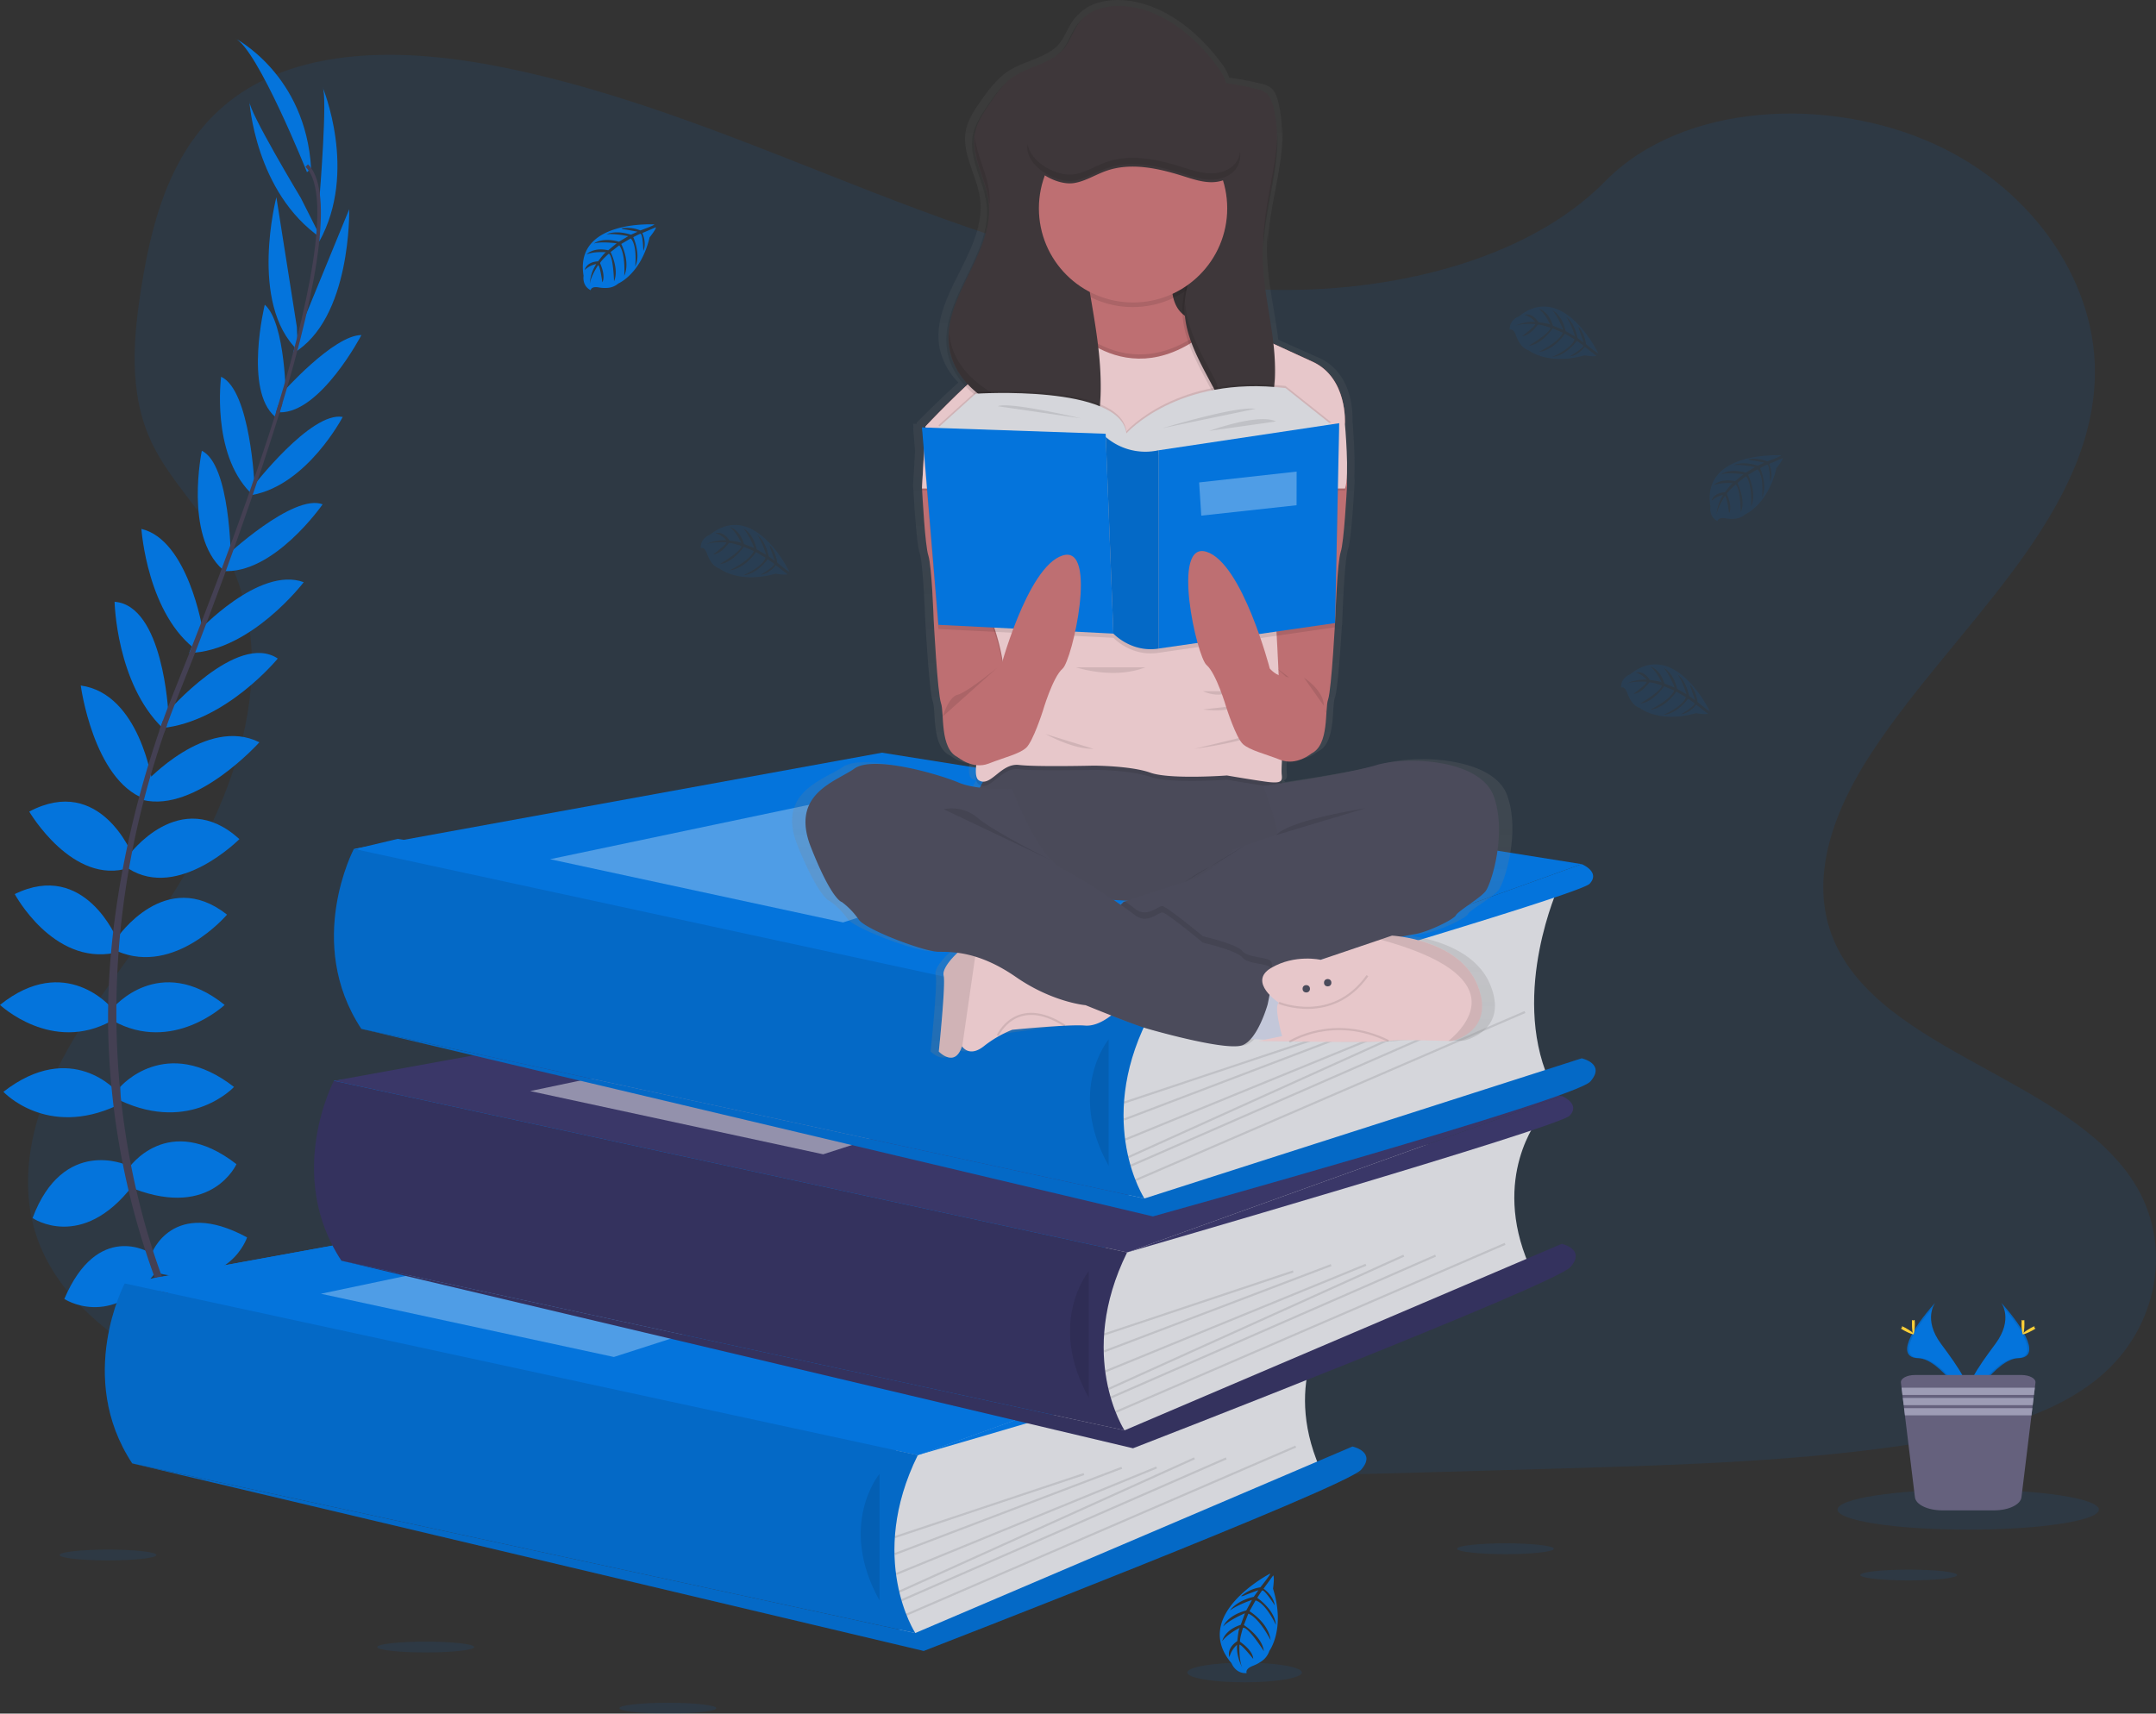 <svg data-name="Layer 1" xmlns="http://www.w3.org/2000/svg" width="1022.84" height="813.16"><rect width="100%" height="100%" fill="#333333" stroke="none"/><defs><linearGradient id="a" x1="635.22" y1="545.34" x2="635.22" y2="43.42" gradientUnits="userSpaceOnUse"><stop offset="0" stop-color="gray" stop-opacity=".25"/><stop offset=".54" stop-color="gray" stop-opacity=".12"/><stop offset="1" stop-color="gray" stop-opacity=".1"/></linearGradient></defs><path d="M599.86 137.42c-64.72-2.25-126.37-23.14-185.23-46S297.47 43.23 234.3 31.12c-40.63-7.79-87.1-8.89-119.83 12.89-31.51 21-41.69 57.15-47.16 90.73-4.12 25.26-6.54 51.84 4.75 75.49 7.83 16.42 21.74 30.22 31.35 46 33.47 54.72 9.82 122.2-26.45 175.63-17 25.07-36.75 49-49.87 75.66s-19.2 57.25-7.72 84.47c11.39 27 38.52 47.24 67.9 61.49 59.69 28.95 130 37.23 198.61 41.92 151.83 10.39 304.46 5.89 456.69 1.39 56.34-1.67 112.92-3.36 168.34-12.07 30.78-4.84 62.55-12.51 84.9-31.05 28.36-23.53 35.39-63.38 16.39-92.88-31.89-49.49-120-61.78-142.32-114.9-12.26-29.23.34-61.79 18.16-88.91 38.24-58.16 102.33-109.19 105.71-175.67 2.32-45.67-28.5-91.39-76.14-113-49.93-22.73-119.19-19.85-156.01 17.64-37.94 38.63-104.6 53.45-161.74 51.47z" fill="#0474dc" opacity=".1"/><path fill="#0474dc" d="M435.45 690.5l-342.28-1.67-34.01-79.77 120.26-8.73-20.96-87.46 237.86-30.83-227.77-79.18 20.12-4.78 366.25 59.75-20.17 136.49-28.83 75.01-70.47 21.17z"/><path d="M98.42 655.42s21-3.36 33.6 11.48c0 0-9.24 7.28-29.12-2.8zM96.22 655.09s-13.4 16.49-6.8 34.85c0 0 10.92-4.37 12.11-26.63zM84.18 627.98s8.4-15.41 42 6.16c0 0-4.48 10.36-19.32 9.52s-18.76-7.56-22.68-15.68zM82.01 626.87s-17.43-2-19.12 37.9c0 0 11.05 2.29 18.9-10.33s4.63-19.7.22-27.57zM71.86 595.04s9.8-27.16 45.36-7.84c0 0-8.12 24.92-41.72 17.08zM60.94 554.44s18.48-27.44 51.24-2c0 0-11.48 25.76-48.44 11.76zM57.02 515.8s21.56-25.21 54 0c0 0-20.44 22.12-54 6.44zM53.66 478.27s21.84-26.32 52.92-1.4c0 0-24.64 23.24-52.92 7.56zM55.62 444.95s23-33.88 52.08-10.92c0 0-24.64 29.12-52.08 17.36zM60.94 406.03s24.36-33.6 52.64-7.84c0 0-28.84 29.12-52.64 14zM69.06 371.24s28.84-31.58 54-19c0 0-30.05 33.54-55.26 27.38zM79.14 338.26s33.28-38.68 52.64-25.76c0 0-24.52 30-55 33zM93.69 300.01s29.13-31.58 50.41-23.74c0 0-24.92 32.76-54.32 33.6zM106.86 264.23s32.2-30.24 46.2-24.92c0 0-23.24 33.6-47.6 31.64zM119.74 231.19s27.72-36.13 42.85-33.33c0 0-16.81 32.21-42.85 37zM133.72 186.64s24.5-27.69 37.74-27.63c0 0-19.34 37-38.75 36.66zM142 156.98l23.67-57.68s1.18 52.14-26.68 68.38zM151.61 93.37s3.92-48.17 1.4-52.09c0 0 16.92 40.05-1.56 73.37zM70.94 594.4s-24.54-15.21-40.43 22c0 0 21.84 14.5 43.32-12.51zM60.15 552.89s-30.1-13.73-44.7 25.12c0 0 23.25 16 47.44-15.3zM55.62 518.11s-21.56-25.21-54 0c0 0 20.44 22.12 54 6.44zM52.92 478.27S31.08 451.95 0 476.87c0 0 24.64 23.24 52.92 7.56z" fill="#0474dc"/><path d="M55.62 445.91S40.3 407.96 7 424.28c0 0 18 33.65 47.26 27.93zM62.87 405.84s-15.23-38.61-49-20.71c0 0 20.68 35.39 47.5 26.67zM72.31 371.43s-6-42.33-34-46.12c0 0 5.94 44.64 30.23 53.75zM79.85 338.34s-2.34-51-25.49-52.78c0 0 .78 38.71 22.88 60zM96.09 298.58s-6.9-42.41-29-47.59c0 0 2.74 41.07 26.81 58zM109.48 264.58s-.23-44.18-13.73-50.67c0 0-8.37 40 9.82 56.31zM120.77 230.69s-1.89-45.49-15.87-51.9c0 0-4.78 36 13.78 54.88zM135.67 190.27s-.08-37-10.06-45.68c0 0-9.92 40.53 4.85 53.12z" fill="#0474dc"/><path d="M140.83 155.16l-9.71-61.58s-13.19 50.46 10.17 72.7zM142.72 93.95s-24.92-41.4-24.41-46c0 0 2.65 43.39 34 65zM145.64 81.72s-23.52-58.8-34.16-63.56c0 0 33.6 17.08 36.12 61.88z" fill="#0474dc"/><path d="M132.59 196.02l-1.61-.49c19.85-64.73 24.8-106 13.95-116.35l1.15-1.22c11.51 10.92 6.84 51.74-13.49 118.06z" fill="#444053"/><path d="M77.93 347.58l-2.38-.85c2.11-5.93 4.38-11.95 6.76-17.88 20.72-51.64 38.36-99.68 49.67-136.56l2.07-1c-11.33 36.95-28.66 86.83-49.4 138.54-2.37 5.82-4.63 11.81-6.72 17.75z" fill="#444053"/><path d="M128.01 703.86c-.32-.35-32.49-36.58-54.92-98.43a364.18 364.18 0 0 1-21.67-112.78c-1.54-48.13 8.56-101.87 25.86-150.69l1.88 2.2c-38.84 109.57-23.41 203.46-2.94 260 22.19 61.29 54 97.12 54.31 97.48z" fill="#444053"/><path d="M630.73 626.94s-22.67 27.67-4.67 69.5l-181 78.5-17.37 3.64-8-35 5.35-44.17v-24.14z" fill="#d5d6db"/><path fill="#0474dc" d="M59.16 609.06l250.52-45.67 331.95 52.88-206.18 74.23-376.29-81.44z"/><path fill="#0474dc" d="M59.16 609.06l250.52-45.67 331.95 52.88-206.18 74.23-376.29-81.44z"/><path d="M59.16 609.05s-23.43 44.39 3.57 85.39l371.5 80.5s-23.06-35.36 1.19-84.44z" fill="#0474dc"/><path d="M59.16 609.05s-23.43 44.39 3.57 85.39l371.5 80.5s-23.06-35.36 1.19-84.44zM70.23 624.44s-13.39 32.48 0 53.5" opacity=".1"/><path d="M434.23 774.94l207.4-88.5s11.6 2.5 4.1 11-207.5 86-207.5 86l-375.5-89z" fill="#0474dc"/><path d="M434.23 774.94l207.4-88.5s11.6 2.5 4.1 11-207.5 86-207.5 86l-375.5-89zM417.23 699.44s-20 24 0 60" opacity=".1"/><path opacity=".1" d="M424.348 728.963l89.71-29.929.316.949-89.71 29.929zM424.32 737.012l107.705-40.956.356.935-107.706 40.956zM424.92 746.506l123.607-50.594.379.926L425.3 747.432zM426.364 754.87l140.108-63.29.411.911-140.108 63.29zM427.473 758.946l154.074-67.345.4.916-154.074 67.345zM429.796 765.786L614.522 686l.397.918-184.726 79.786z"/><path fill="#fff" opacity=".3" d="M152.23 613.94l176-37 107.22 20.5-144.22 46.5-139-30z"/><path d="M641.63 616.27s9.1 3.67 3.76 9.34-209.97 64.89-209.97 64.89z" fill="#0474dc"/><path d="M730.02 530.76s-22.66 27.66-4.66 69.5l-181 78.5-17.37 3.66-8-35 5.43-44.16v-24.17z" fill="#d5d6db"/><path fill="#3a3768" d="M158.46 512.87l250.51-45.66 331.96 52.88-206.18 74.23-376.29-81.45z"/><path d="M158.42 512.87s-23.44 44.39 3.56 85.39l371.5 80.5s-23.05-35.39 1.23-84.45z" fill="#3a3768"/><path d="M158.42 512.87s-23.44 44.39 3.56 85.39l371.5 80.5s-23.05-35.39 1.23-84.45l-117.48-25.43zM169.52 528.26s-13.38 32.47 0 53.5" opacity=".1"/><path d="M533.52 678.76l207.41-88.5s11.59 2.5 4.09 11-207.5 86-207.5 86l-375.5-89z" fill="#3a3768"/><path d="M533.52 678.76l207.41-88.5s11.59 2.5 4.09 11-207.5 86-207.5 86l-375.5-89zM516.52 603.26s-20 24 0 60" opacity=".1"/><path opacity=".1" d="M523.646 632.794l89.709-29.93.316.95-89.709 29.929zM523.63 640.838l107.706-40.956.355.934-107.705 40.957zM524.217 650.318l123.606-50.594.379.926-123.607 50.594zM525.67 658.684l140.109-63.29.412.911-140.109 63.29zM526.766 662.747l154.074-67.345.4.916-154.074 67.346zM529.097 669.587l184.726-79.785.397.918-184.727 79.785z"/><path fill="#fff" opacity=".45" d="M251.53 517.76l176-37 107.22 20.5-144.22 46.5-139-30z"/><path d="M740.93 520.09s9.09 3.67 3.76 9.33-209.94 64.89-209.94 64.89z" fill="#3a3768"/><path d="M739.42 420.73s-22.67 49.67-4.67 91.5l-181 56.5-17.33 3.67-8-35 5.35-44.17v-24.17z" fill="#d5d6db"/><path fill="#0474dc" d="M167.89 402.85l250.52-45.67 331.96 52.88-206.19 74.23-376.29-81.44z"/><path d="M167.89 402.84s-23.47 44.39 3.53 85.39l371.5 80.5s-23.06-35.39 1.22-84.44z" fill="#0474dc"/><path d="M167.89 402.84s-23.47 44.39 3.53 85.39l371.5 80.5s-23.06-35.39 1.22-84.44zM178.96 418.23s-13.39 32.48 0 53.5" opacity=".1"/><path d="M542.96 568.73l207.4-66.5s11.6 2.5 4.1 11-207.5 64-207.5 64l-375.5-89z" fill="#0474dc"/><path d="M542.96 568.73l207.4-66.5s11.6 2.5 4.1 11-207.5 64-207.5 64l-375.5-89zM525.96 493.23s-20 24 0 60" opacity=".1"/><path opacity=".1" d="M533.089 522.762l89.709-29.93.316.95-89.709 29.929zM533.066 530.811l107.706-40.956.355.935-107.706 40.956zM533.643 540.296l123.607-50.594.378.926-123.606 50.594zM535.111 548.654l140.109-63.291.411.911-140.108 63.29zM536.211 552.726l154.075-67.346.4.917-154.074 67.345zM538.54 559.572l184.726-79.785.396.918-184.726 79.785z"/><path fill="#fff" opacity=".3" d="M260.96 407.73l176-37 107.22 20.5-144.22 46.5-139-30z"/><path d="M750.36 410.06s9.1 3.67 3.76 9.34-209.94 64.89-209.94 64.89zM310.42 106.5s-38-2.29-33.56 24.37c0 0-.89 4.71 3.38 6.85 0 0 .07-2 3.9-1.31a17.05 17.05 0 0 0 4.14.2 8.62 8.62 0 0 0 5.05-2.08s10.69-4.42 14.85-21.9c0 0 3.08-3.81 3-4.79l-6.44 2.74s2.19 4.63.47 8.48c0 0-.21-8.31-1.45-8.12-.25 0-3.33 1.61-3.33 1.61s3.77 8.07.92 13.93c0 0 1.08-9.94-2.1-13.35l-4.52 2.64s4.41 8.33 1.42 15.13c0 0 .77-10.43-2.37-14.49l-4.1 3.2s4.15 8.21 1.62 13.85c0 0-.33-12.14-2.5-13.06 0 0-3.59 3.16-4.13 4.46 0 0 2.84 6 1.07 9.11 0 0-1.07-8.09-2-8.13 0 0-3.57 5.36-3.94 9a19.46 19.46 0 0 1 3.07-9.54 10.71 10.71 0 0 0-5.46 2.83s.55-3.79 6.35-4.12c0 0 2.95-4.07 3.74-4.31 0 0-5.77-.49-9.26 1.06 0 0 3.08-3.57 10.31-2l4-3.3s-7.58-1-10.8.11c0 0 3.71-3.16 11.89-.86l4.41-2.63s-6.47-1.39-10.32-.89c0 0 4.06-2.19 11.61.18l3.14-1.41s-4.73-.93-6.12-1.08-1.46-.53-1.46-.53a16.51 16.51 0 0 1 8.9 1s6.75-2.43 6.62-2.85z" fill="#0474dc"/><path d="M845.02 216.08s-38-2.29-33.56 24.37c0 0-.89 4.71 3.38 6.85 0 0 .07-2 3.9-1.31a17.62 17.62 0 0 0 4.14.2 8.59 8.59 0 0 0 5-2.08s10.7-4.42 14.85-21.9c0 0 3.08-3.81 3-4.79l-6.42 2.74s2.19 4.63.47 8.48c0 0-.21-8.31-1.44-8.12-.25 0-3.34 1.61-3.34 1.61s3.77 8.07.93 13.93c0 0 1.08-9.94-2.11-13.35l-4.52 2.64s4.41 8.33 1.42 15.13c0 0 .77-10.43-2.37-14.49l-4.09 3.2s4.14 8.21 1.61 13.85c0 0-.33-12.14-2.5-13.06 0 0-3.58 3.16-4.13 4.46 0 0 2.84 6 1.08 9.11 0 0-1.08-8.09-2-8.13 0 0-3.57 5.36-3.94 9a19.4 19.4 0 0 1 3.08-9.54 10.76 10.76 0 0 0-5.47 2.83s.56-3.79 6.35-4.12c0 0 2.95-4.07 3.74-4.32 0 0-5.76-.48-9.26 1.07 0 0 3.08-3.57 10.31-2l4-3.3s-7.59-1-10.8.11c0 0 3.7-3.16 11.89-.86l4.4-2.63s-6.47-1.39-10.32-.89c0 0 4.06-2.19 11.61.18l3.15-1.41s-4.74-.93-6.13-1.08-1.46-.53-1.46-.53a16.39 16.39 0 0 1 8.9 1s6.77-2.43 6.65-2.85zM374.42 271.2s-16.56-34.33-37.64-17.41c0 0-4.55 1.52-4.33 6.29 0 0 1.75-.91 3 2.77a17.72 17.72 0 0 0 1.84 3.7 8.63 8.63 0 0 0 4.29 3.4s9.07 7.18 26.36 2.28c0 0 4.83.83 5.62.25l-5.52-4.27s-3 4.17-7.18 4.54c0 0 7.16-4.23 6.39-5.21-.16-.2-3-2.13-3-2.13s-5.21 7.23-11.71 7.6c0 0 9.2-3.9 10.62-8.35l-4.5-2.66s-5.13 7.92-12.52 8.62c0 0 9.48-4.41 11.49-9.13l-4.78-2s-5.15 7.62-11.31 8.17c0 0 10.44-6.21 10.18-8.56 0 0-4.51-1.58-5.91-1.43 0 0-3.82 5.39-7.42 5.39 0 0 6.53-4.89 6.13-5.68 0 0-6.42-.5-9.8 1a19.47 19.47 0 0 1 9.83-2 10.77 10.77 0 0 0-5.14-3.39s3.58-1.36 6.69 3.53c0 0 5 .59 5.59 1.16 0 0-2.39-5.26-5.44-7.55 0 0 4.62.93 6.73 8l4.85 1.92s-2.79-7.12-5.36-9.37c0 0 4.56 1.69 6.55 10l4.44 2.56s-1.93-6.33-4.25-9.44c0 0 3.89 2.48 5.5 10.22l2.77 2.06s-1.5-4.59-2-5.87-.25-1.54-.25-1.54a16.41 16.41 0 0 1 3.48 8.25s5.35 4.58 5.71 4.28zM758.2 167.58s-16.55-34.33-37.64-17.41c0 0-4.54 1.52-4.33 6.29 0 0 1.76-.9 3 2.77a17.34 17.34 0 0 0 1.85 3.71 8.58 8.58 0 0 0 4.28 3.39s9.08 7.18 26.36 2.29c0 0 4.83.82 5.63.24l-5.49-4.28s-3 4.18-7.17 4.55c0 0 7.15-4.24 6.38-5.22-.16-.2-3-2.13-3-2.13s-5.2 7.23-11.71 7.6c0 0 9.21-3.9 10.63-8.34l-4.57-2.64s-5.12 7.91-12.52 8.62c0 0 9.48-4.42 11.5-9.14l-4.79-2s-5.15 7.63-11.3 8.17c0 0 10.43-6.21 10.17-8.55 0 0-4.5-1.59-5.9-1.43 0 0-3.82 5.38-7.43 5.38 0 0 6.54-4.89 6.14-5.68 0 0-6.42-.5-9.81 1a19.46 19.46 0 0 1 9.83-2 10.71 10.71 0 0 0-5.13-3.39s3.58-1.36 6.69 3.53c0 0 5 .6 5.59 1.17 0 0-2.39-5.27-5.45-7.56 0 0 4.62.94 6.73 8.05l4.86 1.92s-2.79-7.13-5.36-9.38c0 0 4.56 1.69 6.54 10l4.45 2.56s-1.94-6.32-4.26-9.44c0 0 3.9 2.48 5.5 10.22l2.77 2.06s-1.49-4.59-2-5.87-.25-1.53-.25-1.53a16.45 16.45 0 0 1 3.47 8.25s5.43 4.54 5.74 4.22zM811.09 337.39s-16.55-34.34-37.67-17.42c0 0-4.54 1.52-4.33 6.29 0 0 1.76-.9 3 2.77a17.33 17.33 0 0 0 1.84 3.71 8.58 8.58 0 0 0 4.28 3.39s9.08 7.19 26.37 2.29c0 0 4.82.83 5.62.24l-5.52-4.27s-3 4.18-7.18 4.55c0 0 7.15-4.24 6.38-5.22-.16-.2-3-2.13-3-2.13s-5.2 7.23-11.71 7.61c0 0 9.21-3.91 10.63-8.35l-4.51-2.66s-5.12 7.92-12.52 8.62c0 0 9.48-4.42 11.5-9.14l-4.79-2s-5.15 7.62-11.3 8.17c0 0 10.44-6.21 10.18-8.56 0 0-4.51-1.59-5.91-1.43 0 0-3.82 5.38-7.43 5.38 0 0 6.54-4.89 6.14-5.68 0 0-6.42-.5-9.81 1a19.52 19.52 0 0 1 9.84-2 10.69 10.69 0 0 0-5.14-3.39s3.58-1.37 6.69 3.53c0 0 5 .59 5.59 1.16 0 0-2.39-5.26-5.44-7.56 0 0 4.62.94 6.73 8.05l4.85 1.92s-2.79-7.13-5.36-9.37c0 0 4.56 1.68 6.54 10l4.45 2.55s-1.94-6.32-4.26-9.44c0 0 3.9 2.48 5.51 10.23l2.77 2s-1.5-4.59-2-5.87-.25-1.53-.25-1.53a16.35 16.35 0 0 1 3.47 8.25s5.44 4.61 5.75 4.31z" fill="#0474dc" opacity=".1"/><ellipse cx="201.95" cy="781.59" rx="22.99" ry="2.57" fill="#0474dc" opacity=".1"/><ellipse cx="51.24" cy="737.91" rx="22.99" ry="2.57" fill="#0474dc" opacity=".1"/><ellipse cx="316.83" cy="810.6" rx="22.99" ry="2.57" fill="#0474dc" opacity=".1"/><ellipse cx="905.53" cy="747.41" rx="22.99" ry="2.57" fill="#0474dc" opacity=".1"/><ellipse cx="714.22" cy="734.94" rx="22.99" ry="2.57" fill="#0474dc" opacity=".1"/><ellipse cx="590.46" cy="793.66" rx="27.19" ry="4.67" fill="#0474dc" opacity=".1"/><path d="M602.59 746.72s-37.86 19.56-18.3 42.6c0 0 1.84 5 7.16 4.65 0 0-1.06-1.94 3-3.49a19.51 19.51 0 0 0 4.09-2.17 9.61 9.61 0 0 0 3.66-4.89s7.74-10.36 1.74-29.53c0 0 .78-5.42.1-6.3l-4.6 6.31s4.75 3.19 5.3 7.88c0 0-5-7.87-6-7-.22.18-2.28 3.45-2.28 3.45s8.24 5.59 8.85 12.85c0 0-4.64-10.17-9.65-11.62l-2.87 5.12s9 5.48 10 13.72c0 0-5.23-10.45-10.57-12.56l-2.11 5.41s8.68 5.52 9.48 12.38c0 0-7.26-11.47-9.87-11.11 0 0-1.64 5.08-1.42 6.65 0 0 6.13 4.1 6.24 8.13 0 0-5.66-7.15-6.53-6.68 0 0-.36 7.19 1.38 10.93 0 0-3-5.34-2.51-10.93a12 12 0 0 0-3.63 5.84s-1.63-3.95 3.74-7.59c0 0 .51-5.59 1.13-6.28 0 0-5.81 2.84-8.28 6.32 0 0 .91-5.19 8.79-7.77l2-5.48s-7.88 3.34-10.31 6.28c0 0 1.75-5.15 10.93-7.62l2.72-5s-7 2.36-10.42 5c0 0 2.65-4.43 11.26-6.47l2.21-3.15s-5.08 1.81-6.5 2.46-1.7.33-1.7.33a18.39 18.39 0 0 1 9.11-4.14s5.01-6.19 4.66-6.53z" fill="#0474dc"/><path d="M803.54 420.71C797 402.94 761 401.27 745.38 405.8c-11.1 3.23-34.5 6.87-47 8.7l-.81-.77c1.62-.48 1.66-1.66 1.46-3.41a53.37 53.37 0 0 1 .1-6.92c7.66 2.38 14.48-3.25 14.48-3.25 9-4 6.58-21.12 8.3-25.8 1.29-3.5 2.68-24.12 3.3-34.4h.13l.07-3.45c.09-1.49.13-2.36.13-2.36s.88-25.14 2.6-30.23c1.6-4.68 2.9-28.26 3.1-32v-.49l-.13-2.18c.09-1.59.13-3.36.12-5.22 0-8.55-.89-19.32-1-21.06v-.91c.07-3.65-.39-21.93-15.94-28.84-5.73-2.56-12.62-5.61-19.29-8.58-1.72-14.85-5.65-29.62-5.31-44.58 0-2.25.2-4.5.42-6.74 0 .65-.07 1.31-.08 2v4.36c.59-18.71 7.66-37.52 7-55.83-.06 1.79-.19 3.59-.36 5.39a58.13 58.13 0 0 0-1.92-18.39c-.6-2.11-1.41-4.29-3.14-5.7a12.93 12.93 0 0 0-5.48-2.17 110.21 110.21 0 0 0-14.39-2.68A22.22 22.22 0 0 0 668.5 74c-10.14-13.92-25.16-27-42.92-30-8.91-1.5-19.16-.25-25.22 6.12a18.92 18.92 0 0 0-1.78 1.8c-3.26 3.89-4.66 9-8 12.88-.22.26-.47.5-.71.75-6.54 5.85-16.73 7.07-24 12.32a28.81 28.81 0 0 0-3.59 3.13 60.88 60.88 0 0 0-7.84 9.53c-3.27 4.6-6.63 9.39-7.67 14.88-2.09 11 5.4 21.43 6.79 32.5 3.1 24.77-24.31 46.75-19.12 71.19a32.6 32.6 0 0 0 8.82 15.83c-10.69 9.68-19.79 19.07-19.79 19.07v.56h-1.69l.17 2h-.17l.93 10.85-.93 15.8v1.49h.06c.31 5.79 1.54 26.61 3 31 1.72 5.09 2.59 30.23 2.59 30.23s1.9 35.53 3.64 40.23-.73 21.77 8.3 25.8a19 19 0 0 0 9.07 3.76c-.46 3.74-.17 6.45 1.32 7.3a4.36 4.36 0 0 0 2.1.6 22.29 22.29 0 0 0-1.63 2.85 42.36 42.36 0 0 1-10.48-2.47c-9.7-4-41.89-13-51.24-6.67s-31.85 12.07-21.46 37.55S482.28 471 482.28 471a37 37 0 0 1 8.31 8.35c3.12 4.69 32.19 15.42 39.46 15.42a71.19 71.19 0 0 1 9.25.46s-7.89 6.92-6.84 10.94-2.4 36.2-2.4 36.2 8 8.06 11.42-2.51l.12.16c.64.87 4.1 4.8 10.61-.16a59.48 59.48 0 0 1 8.46-5.36l31.52-4.46a89.24 89.24 0 0 1 9.87-.07c5 .41 9.91-2.55 13-4.84 6.53 2.48 13.87 5.19 17.36 6.18 7.08 2 39.62 10.73 47.23 8a10.57 10.57 0 0 0 4.1-2.92l7.26.23-3.4.68s6.62.11 15.62.23l-.38.22 11.29-.1c16.52.15 35.08.2 37.52-.35 3.82-.85 23.67-.25 29.52 0h1.63s21.81-4.35 12.81-26.48c-6.92-17-28.19-21.94-37.63-23.3 2.66-.53 4.95-.94 6.47-1.18 6.59-1 19.39-7 20.43-9.05s11.77-8 14.54-11.39 10.68-27.42 4.11-45.19zm-180.65 49.73l-1.07.35-.72.24-1.38 1.36c-1.1-.74-2.28-1.52-3.51-2.32 2.17.13 4.4.26 6.68.37zm95.31 28.18z" transform="translate(-88.58 -43.42)" fill="url(#a)"/><path d="M598.07 321.58s15.3 40 24 36 6.34-21 8-25.66 3.5-40 3.5-40 .84-25 2.5-30.06c1.54-4.65 2.79-28.1 3-31.79v-.49l-1.65-29-9.34-2.33-21.66 8-3 17.13-1.17 6.69-.5 2.85z" fill="#be6f72"/><path d="M603.11 314.88s14.6 11.95 19 13 7.1 10.37 7.1 10.37" opacity=".1"/><path d="M478.42 323.33s-15.3 40-24 36-6.34-21-8-25.66-3.5-40-3.5-40-.84-25-2.5-30.06c-1.54-4.65-2.79-28.1-3-31.79v-.49l1.66-29 9.34-2.33 21.66 8 3 17.13 1.17 6.69.5 2.85z" fill="#be6f72"/><path fill="#3e373a" d="M543.9 109.27h34.15v53.23H543.9z"/><path opacity=".1" d="M543.9 109.27h34.15v53.23H543.9z"/><path d="M472.42 363.17s-11.67 12.83-7.34 15.16 32.34 46 32.34 46 92 11.33 109.35-5.67 17-47.37 17-47.37-13.94 3-15.46 1.37-9.87-9.49-9.87-9.49-118.02-7.16-126.02 0z" fill="#4b4b5b"/><path d="M472.42 363.17s-11.67 12.83-7.34 15.16 32.34 46 32.34 46 92 11.33 109.35-5.67 17-47.37 17-47.37-13.94 3-15.46 1.37-9.87-9.49-9.87-9.49-118.02-7.16-126.02 0z" opacity=".02"/><path d="M638.04 201l-30 24-9.07.66-3.33.24-55.93 4.1-58-4.24-8.63-.63-11-.8-23-22s16.28-17.44 30.54-29.21c5.62-4.65 10.93-8.41 14.8-9.89l.66-.23a16.46 16.46 0 0 0 6.34-4.42c11.26-11.61 21.67-40.26 21.67-40.26s49.67-25.66 43.67 8 22.33 25.34 22.33 25.34l9.34 4.26 3.69 1.69 9.41 4.31 21.23 9.74c16.66 7.67 15.28 29.34 15.28 29.34z" fill="#be6f72"/><circle cx="537.38" cy="101.06" r="44.67" opacity=".1"/><path d="M638.11 232.82H437.42v-.49l1.66-29s16.28-17.44 30.54-29.21l126-5 5.86-6.18 21.23 9.74c16.67 7.66 15.33 29.33 15.33 29.33s2.28 25.11.07 30.81z" opacity=".1"/><path d="M638.11 231.82H437.42v-.49l1.66-29s16.28-17.44 30.54-29.21l126-5 5.86-6.18 21.23 9.74c16.67 7.66 15.33 29.33 15.33 29.33s2.28 25.11.07 30.81z" fill="#e7c7ca"/><path d="M505.21 150.5s31.66 40.34 73.83-.83 4.67 91.83 4.67 91.83l-91 10.8z" opacity=".1"/><path d="M505.21 152.5s31.66 40.34 73.83-.83 4.67 91.83 4.67 91.83l-91 10.8z" fill="#e7c7ca"/><path d="M592.07 159.58l3.35 51.09 3.59 17 2.74 13s7 100 5 105 1 9 1.42 11.66-.42 9.34-.09 12.34 0 4.33-7.66 3.26-18.34-2.93-18.34-2.93-27 2-36.33-1.33-27-3.34-27-3.34-26.67.67-35.33-.33-13.34 10.67-19 7.33 6.66-35.66 10.66-45-5.33-33-5.33-33l12-66.57 2.67-15.09v-47.44l.66-.23a16.46 16.46 0 0 0 6.34-4.42l3 47.74 94 3.34v-53.73" opacity=".1"/><path d="M592.07 157.58l3.35 51.09 3.59 17 2.74 13s7 100 5 105 1 9 1.42 11.66-.42 9.34-.09 12.34 0 4.33-7.66 3.26-18.34-2.93-18.34-2.93-27 2-36.33-1.33-27-3.34-27-3.34-26.67.67-35.33-.33-13.34 10.67-19 7.33 6.66-35.66 10.66-45-5.33-33-5.33-33l12-66.57 2.67-15.09v-47.44l.66-.23a16.46 16.46 0 0 0 6.34-4.42l3 47.74 94 3.34v-53.73" fill="#e7c7ca"/><path d="M602.88 50.96c-.57-2.09-1.36-4.26-3-5.66a12.28 12.28 0 0 0-5.28-2.16 104.32 104.32 0 0 0-13.88-2.66 22.22 22.22 0 0 0-3-6.23c-9.8-13.84-24.3-26.89-41.36-29.84-8.93-1.55-19.28-.16-25 6.88-3.14 3.87-4.49 9-7.66 12.8-6.11 7.38-17.14 8.29-24.84 14-4.11 3-7.09 7.35-10 11.57-3.15 4.57-6.39 9.33-7.39 14.79-2 10.91 5.21 21.31 6.54 32.32 3 24.63-23.4 46.48-18.41 70.78 2.91 14.17 16 24.15 29.54 29.21 4.77 1.79 10.22 3.57 12.45 8.15 1 2 1.17 4.31 2.11 6.33 3.16 6.74 13.55 7 19.13 2.09s7.34-12.85 8-20.26c2.68-32.36-10.28-64.33-8.77-96.77.45-9.81 3.21-20.94 12-25.38 11.83-6 26.06 4 39.08 2.09a77.53 77.53 0 0 1 3.74 47.31c-2.07 8.63-5.65 17-5.91 25.9-.39 13.55 6.92 25.93 13.24 37.91a20.17 20.17 0 0 1 2.67 7.31 17.62 17.62 0 0 1-1.43 7.65c-3.57 9.61-9.73 18.53-10.43 28.76a4.65 4.65 0 0 0 .75 3.42 4.3 4.3 0 0 0 2.58 1.16c10.8 1.85 20.14-7.72 25.41-17.33a81.24 81.24 0 0 0 10.02-34.52c1.09-20.36-6.21-40.39-5.76-60.77.52-23.17 10.99-46.5 4.86-68.85z" opacity=".1"/><path d="M603.88 49.96c-.57-2.09-1.36-4.26-3-5.66a12.28 12.28 0 0 0-5.28-2.16 104.32 104.32 0 0 0-13.88-2.66 22.22 22.22 0 0 0-3-6.23c-9.8-13.84-24.3-26.89-41.36-29.84-8.93-1.55-19.28-.16-25 6.88-3.14 3.87-4.49 9-7.66 12.8-6.11 7.38-17.14 8.29-24.84 14-4.11 3-7.09 7.35-10 11.57-3.15 4.57-6.39 9.33-7.39 14.79-2 10.91 5.21 21.31 6.54 32.32 3 24.63-23.4 46.48-18.41 70.78 2.91 14.17 16 24.15 29.54 29.21 4.77 1.79 10.22 3.57 12.45 8.15 1 2 1.17 4.31 2.11 6.33 3.16 6.74 13.55 7 19.13 2.09s7.34-12.85 8-20.26c2.68-32.36-10.28-64.33-8.77-96.77.45-9.81 3.21-20.94 12-25.38 11.83-6 26.06 4 39.08 2.09a77.53 77.53 0 0 1 3.74 47.31c-2.07 8.63-5.65 17-5.91 25.9-.39 13.55 6.92 25.93 13.24 37.91a20.17 20.17 0 0 1 2.67 7.31 17.62 17.62 0 0 1-1.43 7.65c-3.57 9.61-9.73 18.53-10.43 28.76a4.65 4.65 0 0 0 .75 3.42 4.3 4.3 0 0 0 2.58 1.16c10.8 1.85 20.14-7.72 25.41-17.33a81.24 81.24 0 0 0 10.02-34.52c1.09-20.36-6.21-40.39-5.76-60.77.52-23.17 10.99-46.5 4.86-68.85z" fill="#3e373a"/><path fill="#c3c7d9" d="M581.79 492.73l39.67 1.27-5.69-29.42-30.39 2.89-3.59 25.26z"/><path d="M704.71 423c-2.67 3.33-13 9.33-14 11.33s-13.33 8-19.67 9-26.33 5.34-30 7.67c-2.63 1.68-23.74 7-37.61 9.95a106.75 106.75 0 0 1-11.39 2.05c-6 .33-71.66-22-71.66-22l12.66-13 .7-.24c3.58-1.21 20.12-6.8 29.3-9.46 10.34-3 22.34-15.33 22.34-15.33s17.66-6 20-6.67-6-23.33-6-23.33 38.33-5.32 53.33-9.83 49.67-2.84 56 14.83-1.29 41.7-4 45.03z" fill="#4b4b5b"/><path d="M530.04 479.33s-7.66 8-15.33 7.34-34.49 2-34.49 2a53.77 53.77 0 0 0-13.51 7.83c-6.27 4.94-9.6 1-10.22.16l-.11-.16c-3.34 10.51-11 2.5-11 2.5s3.33-32 2.31-36 6.59-10.87 6.59-10.87l9-2.29 22.8-5.84 32.67 11.33z" fill="#e7c7ca"/><path d="M463.24 449.84l-6.75 46.82-.11-.16c-3.34 10.51-11 2.5-11 2.5s3.33-32 2.31-36 6.59-10.87 6.59-10.87zM510.42 316.66s17.66 6 33 0M570.71 328s7.33 3.66 13 0M570.71 336.68s12.33 1.65 14.67-1.68M566.71 355.33s23.16-3 28.91-7M496.04 348.33s13 7.33 22.67 7M603.42 460.95a106.75 106.75 0 0 1-11.39 2.05c-6 .33-71.66-22-71.66-22l12.66-13 .7-.24c2 1.41 3.64 2.62 4.81 3.54 5.51 4.34 10.83-1.33 12.83-1.33s19.33 14.33 19.33 14.33 16 3.67 18.67 7 12 2.67 13.66 5c.5.72.56 2.49.39 4.65z" opacity=".1"/><path d="M480.22 374.33s-16.18.93-25.51-3-40.33-13-49.33-6.63-30.67 12-20.67 37.34 14.67 26 14.67 26a36.1 36.1 0 0 1 8 8.3c3 4.67 31 15.33 38 15.33s19.33 0 36.66 12 33 13.34 33 13.34 22 9 28.85 11 38.15 10.66 45.49 8 12-19.34 12-19.34 3.33-15 1.66-17.33-11-1.67-13.66-5-18.67-7-18.67-7S553.42 433 551.42 433s-7.32 5.66-12.83 1.33a292.69 292.69 0 0 0-34.51-22c-12.66-6.67-23.86-38-23.86-38z" fill="#4b4b5b"/><path d="M447.69 384a19.1 19.1 0 0 1 16.39 4.33c8 6.67 34.92 20.06 34.92 20.06M647.71 383.58s-35.67 5.4-42.33 12.73" opacity=".1"/><path d="M688.71 494h-1.57c-5.64-.2-24.75-.8-28.43 0-4.33 1-61.67 0-61.67 0l11.21-2.33s-4.16-14.58-1.52-15.79c0 0-15-9.88-3.69-16.55s23.5-3.86 23.5-3.86l28.39-9.62 5.45-1.85s32 1.67 40.66 23.67S688.71 494 688.71 494z" fill="#e7c7ca"/><path d="M688.71 494h-1.57c9.31-7.68 30.37-31.06-32.21-48.1l5.45-1.85s32 1.67 40.66 23.67S688.71 494 688.71 494z" opacity=".1"/><circle cx="629.88" cy="466.33" r="1.75" fill="#4b4b5b"/><circle cx="619.71" cy="469.22" r="1.75" fill="#4b4b5b"/><g opacity=".1"><path d="M570.16 99.41a77.59 77.59 0 0 0-5.74-32.14c-13 1.94-27.24-8.09-39.08-2.09-8.76 4.44-11.51 15.57-12 25.38-.12 2.59-.14 5.18-.09 7.77 0-.92 0-1.85.09-2.77.46-9.81 3.21-20.94 12-25.38 11.84-6 26.06 4 39.08 2.09a77.38 77.38 0 0 1 5.74 27.14zM469.42 97.58a33.32 33.32 0 0 0-.13-6.54c-1.06-8.8-5.87-17.21-6.74-25.79-1.12 10.35 5.47 20.29 6.74 30.79.13.54.13 1.02.13 1.54zM522.11 187.32c-.62 7.42-2.37 15.35-8 20.27s-16 4.65-19.13-2.09c-1-2-1.15-4.33-2.12-6.33-2.22-4.58-7.68-6.36-12.45-8.15-13.55-5.07-26.62-15-29.53-29.21a30.68 30.68 0 0 1-.53-3.9 31.52 31.52 0 0 0 .53 8.9c2.91 14.17 16 24.14 29.53 29.21 4.77 1.79 10.23 3.57 12.45 8.15 1 2 1.17 4.31 2.12 6.33 3.15 6.74 13.54 7 19.13 2.09s7.33-12.85 8-20.27a114.29 114.29 0 0 0 .31-11.74c0 2.27-.13 4.51-.31 6.74zM599.35 114.07v4.33c.56-18.6 7.38-37.3 6.71-55.51-.52 16.84-6.33 34.06-6.71 51.18zM577.89 189.31a12.89 12.89 0 0 0 .23-3.61 20 20 0 0 0-2.67-7.31c-5.78-11-12.37-22.26-13.15-34.47 0 .52-.07 1-.08 1.56-.4 13.54 6.91 25.93 13.23 37.91a24 24 0 0 1 2.44 5.92zM605.1 174.84a81.37 81.37 0 0 1-10.09 34.52c-5.28 9.61-14.61 19.18-25.42 17.33a4.25 4.25 0 0 1-2.58-1.17 2.5 2.5 0 0 1-.47-.78c-.12.78-.22 1.57-.28 2.37a4.61 4.61 0 0 0 .75 3.41 4.25 4.25 0 0 0 2.58 1.17c10.81 1.85 20.14-7.72 25.42-17.33a81.37 81.37 0 0 0 10.09-34.52c.12-2.34.13-4.67.06-7-.02.67-.02 1.33-.06 2z"/></g><path d="M606.73 475.88s25.31 10.62 42-12.88M611.71 494.44s20.67-13.44 47-.44M473.35 491.39s8.68-19.58 31.86-4.65" fill="none" stroke="#000" stroke-miterlimit="10" opacity=".1"/><path d="M445.21 201.83l17.7-16s68.63-4.5 71.47 18.83c0 0 24.33-27.66 75.5-21.5l21.65 17.24-59.84 26.26-58.15 20.17-42.83-19.17z" opacity=".1"/><path d="M445.21 202.83l17.7-16s68.63-4.5 71.47 18.83c0 0 24.33-27.66 75.5-21.5l21.65 17.24-59.84 26.26-58.15 20.17-42.83-19.17z" fill="#d5d6db"/><path opacity=".1" d="M437.38 204.83l7.83 93.67 83 4.17-3.6-93.27-.07-1.57-87.16-3z"/><path fill="#0474dc" d="M437.38 202.83l7.83 93.67 83 4.17-3.6-93.27-.07-1.57-87.16-3z"/><path opacity=".1" d="M635.33 202.83l-85.62 12.84v94.09l83.67-12.09 1.95-94.84z"/><path fill="#0474dc" d="M635.33 200.83l-85.62 12.84v94.09l83.67-12.09 1.95-94.84z"/><path fill="#fff" opacity=".3" d="M615.14 223.79l-46.25 5.14 1.01 15.76 45.21-4.94.03-15.96z"/><path d="M449.71 346.66l4.71 12.67s7 6 14.66 3 14.34-4.49 17.67-7.41 8-17.59 8-17.59 4.67-16 9.33-20 17-59.11 0-53.72-30 55.39-30 55.39-3 3.66-7.33 4-13-.67-14.67 3-7.37 13.33-2.37 20.66z" fill="#be6f72"/><path d="M549.71 215.66a28.8 28.8 0 0 1-25.11-6.26l3.61 93.26s8.5 9.2 21.5 7.1z" opacity=".1"/><path d="M549.71 213.66a28.8 28.8 0 0 1-25.11-6.26l3.61 93.26s8.5 9.2 21.5 7.1z" fill="#0474dc"/><path d="M549.71 213.66a28.8 28.8 0 0 1-25.11-6.26l3.61 93.26s8.5 9.2 21.5 7.1zM551.71 203.15s34.83-10.65 43.91-9.15M512.75 198.5s-33.76-8-39.4-5.73M573.67 204.48s23.29-8.54 31.71-4.48M561.94 418.71a76.56 76.56 0 0 1 11.48-7.13c6-2.89 17-10.39 17-10.39M473.35 316.66s-14.61 11.95-19 13-7.1 10.37-7.1 10.37" opacity=".1"/><path d="M626.74 344.88l-4.66 12.7s-7 6-14.67 3-14.33-4.49-17.67-7.41-8-17.59-8-17.59-4.66-16-9.33-20-17-59.11 0-53.72 30 55.39 30 55.39 3 3.66 7.33 4 13-.67 14.67 3 7.33 13.33 2.33 20.63z" fill="#be6f72"/><path d="M618.57 321.52s9.55 6.14 9.51 13.48" opacity=".1"/><circle cx="537.54" cy="98.87" r="44.67" fill="#be6f72"/><path d="M509.49 86.88c5.42-.85 10.17-4 15.35-5.81 11.59-4.07 24.41-1.28 36.14 2.39 4.5 1.41 9.07 3 13.79 3s9.73-1.93 12.14-6c2.22-3.74 1.79-8.6-.08-12.53s-5-7.09-8.16-10.07c-10.4-9.82-23.3-19-37.57-18-5.74.41-11.23 2.46-16.51 4.73a182 182 0 0 0-19.38 9.76c-4.81 2.79-13.72 6.52-16.49 11.62-6.3 11.49 10.97 22.45 20.77 20.91z" fill="#3e373a"/><path d="M586.91 76.26c-2.41 4.07-7.42 6-12.14 6s-9.29-1.53-13.8-2.94c-11.73-3.67-24.54-6.47-36.14-2.39-5.17 1.81-9.93 5-15.35 5.8-7.9 1.24-20.62-5.64-22-14.39-1.55 10.11 13.2 18.77 22 17.39 5.42-.85 10.18-4 15.35-5.8 11.6-4.08 24.41-1.28 36.14 2.39 4.51 1.41 9.07 3 13.8 2.94s9.73-1.92 12.14-6a11.71 11.71 0 0 0 1.4-7.31 10.78 10.78 0 0 1-1.4 4.31z" opacity=".1"/><path d="M949.42 618.21s5.93 7.75-2.74 19.46-15.81 21.59-12.93 28.89c0 0 13.08-21.74 23.72-22.05s3.64-13.23-8.05-26.3z" fill="#0474dc"/><path d="M949.42 618.21a9.6 9.6 0 0 1 1.21 2.43c10.38 12.2 15.92 23.59 5.93 23.87-9.3.27-20.45 16.9-23.12 21.09a9.78 9.78 0 0 0 .31 1s13.08-21.74 23.72-22.05 3.64-13.27-8.05-26.34z" opacity=".1"/><path d="M960.42 628.09c0 2.73-.31 4.94-.68 4.94s-.69-2.21-.69-4.94.38-1.44.76-1.44.61-1.29.61 1.44z" fill="#ffd037"/><path d="M964.21 631.35c-2.39 1.3-4.48 2.09-4.66 1.76s1.61-1.66 4-3 1.45-.36 1.63 0 1.43-.07-.97 1.24z" fill="#ffd037"/><path d="M918.08 618.21s-5.93 7.75 2.74 19.46 15.81 21.59 12.92 28.89c0 0-13.07-21.74-23.72-22.05s-3.6-13.23 8.06-26.3z" fill="#0474dc"/><path d="M918.08 618.21a9.6 9.6 0 0 0-1.21 2.43c-10.38 12.2-15.92 23.59-5.93 23.87 9.29.27 20.45 16.9 23.12 21.09a7.72 7.72 0 0 1-.32 1s-13.07-21.74-23.72-22.05-3.6-13.27 8.06-26.34z" opacity=".1"/><path d="M907.06 628.09c0 2.73.3 4.94.68 4.94s.69-2.21.69-4.94-.39-1.44-.76-1.44-.61-1.29-.61 1.44z" fill="#ffd037"/><path d="M903.28 631.35c2.39 1.3 4.48 2.09 4.66 1.76s-1.61-1.66-4-3-1.45-.36-1.63 0-1.43-.07.97 1.24z" fill="#ffd037"/><ellipse cx="933.75" cy="716.37" rx="62" ry="9.51" fill="#0474dc" opacity=".1"/><path d="M965.66 656.11l-.3 2.42-.42 3.42-.17 1.43-.42 3.42-.18 1.43-.41 3.41-4.75 38.9c-.42 3.47-6.09 6.18-12.94 6.18h-24.65c-6.85 0-12.51-2.71-12.94-6.18l-4.75-38.9-.42-3.41-.17-1.43-.42-3.42-.18-1.43-.41-3.42-.3-2.42c-.23-2 2.83-3.62 6.71-3.62h50.42c3.87 0 6.94 1.65 6.7 3.62z" fill="#65617d"/><path fill="#9d9cb5" d="M965.36 658.53l-.41 3.42h-62.4l-.42-3.42h63.23zM964.77 663.38l-.41 3.42h-61.22l-.42-3.42h62.05zM964.18 668.23l-.42 3.42h-60.03l-.41-3.42h60.86z"/></svg>